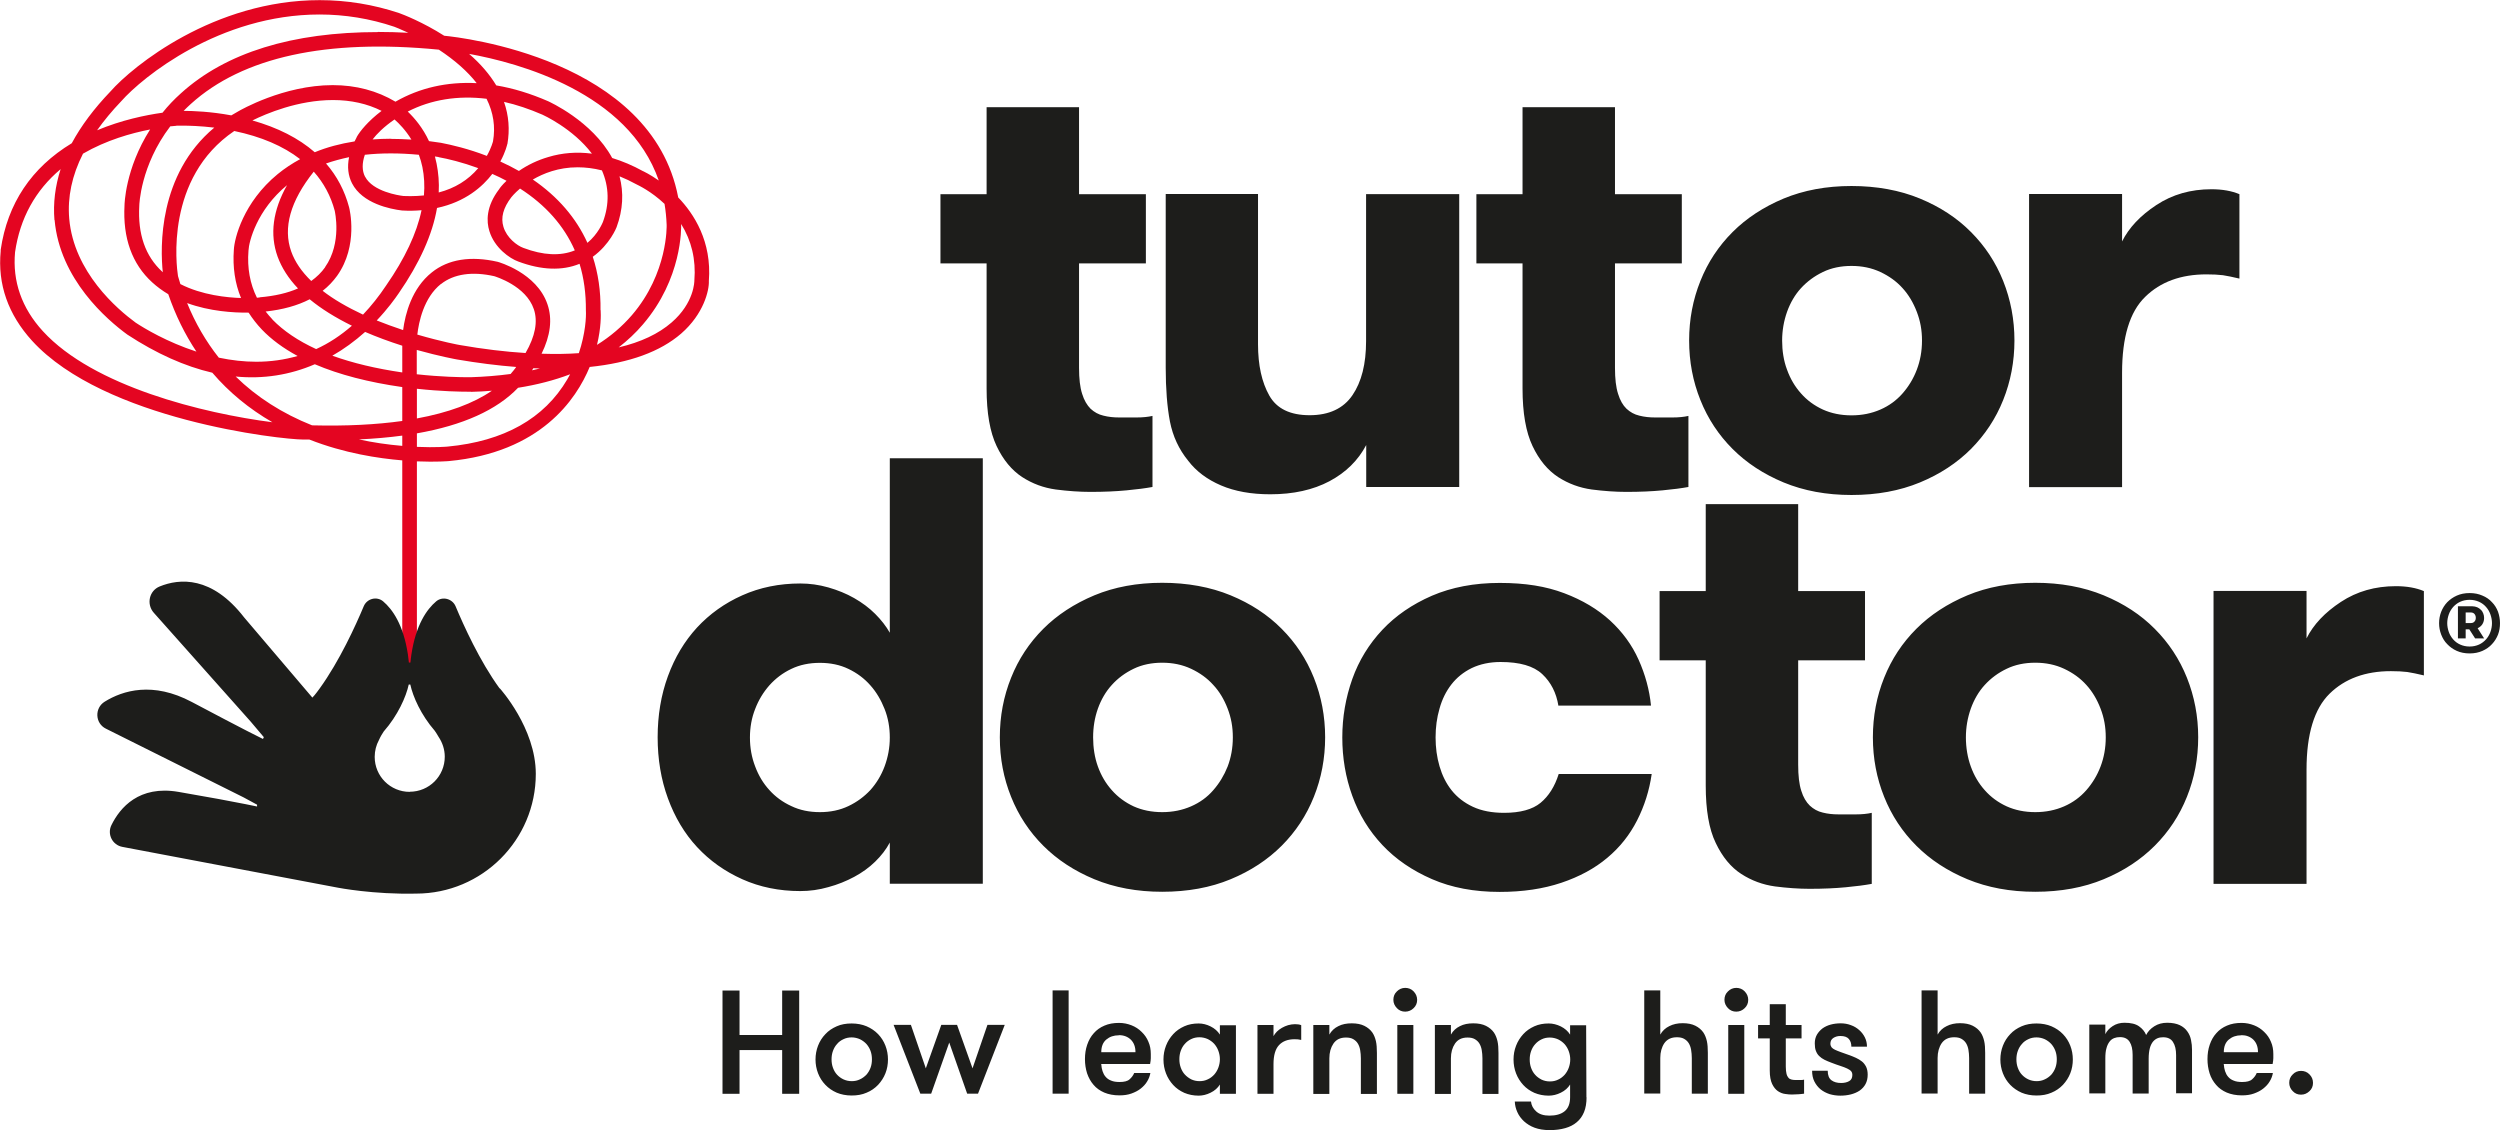 <?xml version="1.0" encoding="UTF-8"?>
<svg id="Layer_1" data-name="Layer 1" xmlns="http://www.w3.org/2000/svg" viewBox="0 0 177.68 80.31">
  <defs>
    <style>
      .cls-1 {
        fill: #1d1d1b;
      }

      .cls-2 {
        fill: #e40521;
      }
    </style>
  </defs>
  <path class="cls-2" d="M48.2,14.02c-1.88-9.83-15.45-11.37-16.63-11.48-1.52-.97-2.92-1.51-3.2-1.61-1.83-.61-3.73-.92-5.65-.92-7.51,0-13.29,4.69-14.87,6.49-1.17,1.22-2.09,2.45-2.75,3.68C2.24,11.91.53,14.46.05,17.75v.09c-.23,2.37.53,4.51,2.23,6.38,5.14,5.63,17.7,7.02,19.29,7.02h.42c2.49.98,4.92,1.34,6.6,1.48v15.82h1.04v-15.75c1.4.06,2.27-.02,2.27-.02,6.52-.61,9.06-4.39,10.01-6.69,2.84-.29,5.02-1.09,6.5-2.37,1.61-1.4,2-3.08,1.97-3.74.22-2.81-1.06-4.78-2.19-5.95ZM40.84,17.8c-1.01.41-2.24.35-3.64-.18-.45-.16-1.19-.72-1.42-1.5-.2-.65-.02-1.34.56-2.1,0,0,.21-.27.62-.62,1.82,1.17,3.12,2.64,3.89,4.39ZM36.06,10.25c.18-1.03.1-2.04-.24-3.01.89.2,1.81.51,2.73.91.02.01,2.16.97,3.52,2.77-1.07-.14-2.11-.06-3.1.24-.75.22-1.45.55-2.09.99-.42-.24-.86-.46-1.32-.67.38-.7.49-1.22.49-1.23ZM37.87,12.76c.74-.43,1.81-.87,3.18-.87.56,0,1.14.07,1.73.22.51,1.17.54,2.4.07,3.67-.02.04-.33.84-1.1,1.48-.8-1.77-2.1-3.28-3.88-4.5ZM31.17,11.17c.67.12,1.67.36,2.82.78-.72.85-1.66,1.43-2.81,1.73.04-.7-.02-1.39-.15-2.05-.04-.17-.08-.34-.12-.51.09.01.18.03.26.04ZM25.94,12.55c-.21-.41-.22-.94-.01-1.55,1.18-.13,2.46-.13,3.84,0,.1.28.19.57.25.87.13.64.17,1.32.11,2.02-.31.03-.63.05-.95.05-.17,0-.34,0-.5-.01-.36-.04-2.18-.32-2.73-1.37ZM27.77,9.86c-.44,0-.87.02-1.29.05.29-.38.8-.9,1.56-1.42.32.28.79.76,1.2,1.43-.5-.03-1-.05-1.47-.05ZM25.35,9.76c-.05.1-.1.2-.15.29-1.01.16-1.96.41-2.83.77-1.15-1-2.63-1.75-4.43-2.26.97-.48,3.24-1.45,5.73-1.45,1.27,0,2.44.26,3.45.77-.94.71-1.54,1.44-1.78,1.88ZM18.46,21.14c-.06,0-.12.02-.2.02-.49-.99-.7-2.11-.6-3.35.03-.65.6-2.89,2.74-4.65,0,0,0,0,0,0-1.01,1.79-1.24,3.5-.67,5.08.29.79.77,1.55,1.45,2.26-.75.33-1.66.54-2.72.63ZM23.11,18.99c-.26.37-.6.7-.99.98-.68-.66-1.16-1.36-1.42-2.09-.6-1.68-.07-3.59,1.6-5.68.71.8,1.21,1.73,1.49,2.78,0,.02.54,2.27-.69,4.01ZM19.74,12.37c-2.45,2.01-3.08,4.57-3.12,5.38-.09,1.24.08,2.39.51,3.43-.97-.03-2.77-.2-4.31-.99-.06-.2-.12-.39-.17-.57-.11-.71-.93-6.97,4-10.31,1.91.4,3.48,1.07,4.68,2-.57.31-1.1.66-1.59,1.06ZM35.04,10.04s-.11.46-.44,1.04c-1.32-.51-2.49-.78-3.26-.93-.29-.04-.57-.08-.85-.12-.44-.95-1.03-1.64-1.51-2.1,1.65-.85,3.56-1.16,5.6-.91.49.98.64,2,.46,3.02ZM12.54,8.93s.17,0,.43,0c.44,0,1.26.02,2.26.14-4,3.34-3.84,8.56-3.66,10.28-.01-.01-.03-.03-.04-.04-1.2-1.1-1.75-2.67-1.63-4.7,0-.03.07-2.83,2.2-5.63.17-.02.32-.03.44-.04ZM17.67,22.22c.27.42.58.82.94,1.2.67.7,1.52,1.33,2.54,1.88-.93.27-1.92.41-2.94.41h0c-.86,0-1.75-.1-2.66-.29-.91-1.15-1.67-2.45-2.25-3.88,1.61.59,3.29.69,4.36.68ZM19.36,22.7c-.17-.18-.33-.37-.48-.56,1.21-.13,2.26-.42,3.13-.87.81.67,1.82,1.3,3,1.88-.79.69-1.64,1.25-2.54,1.66-1.29-.59-2.33-1.3-3.11-2.1ZM22.93,20.67c.4-.31.74-.67,1.03-1.07,1.53-2.15.88-4.76.85-4.87-.31-1.17-.86-2.22-1.64-3.11.52-.18,1.07-.33,1.64-.45-.14.69-.07,1.31.21,1.86.74,1.44,2.72,1.83,3.55,1.93.49.03.95.02,1.39-.02-.34,1.64-1.19,3.44-2.51,5.34-.51.77-1.07,1.47-1.65,2.08-1.13-.53-2.1-1.09-2.88-1.7ZM28.59,24.56v1.91c-1.86-.27-3.53-.67-4.97-1.19.81-.46,1.59-1.03,2.33-1.69.81.35,1.7.68,2.64.98ZM45.71,12.17c-.74-.41-1.48-.72-2.2-.94-1.44-2.65-4.51-4.01-4.54-4.03-1.26-.55-2.5-.93-3.7-1.13-.47-.78-1.11-1.53-1.93-2.24,3.53.64,11.31,2.74,13.48,9-.63-.44-1.1-.66-1.1-.66ZM28.11,7.23c-1.31-.78-2.81-1.18-4.46-1.18-3.5,0-6.59,1.79-6.71,1.86-.17.1-.34.19-.5.29-1.45-.27-2.71-.32-3.39-.32.16-.17.34-.33.51-.49,3.69-3.34,9.66-4.64,17.63-3.86,1.14.75,2.04,1.55,2.69,2.38-2.11-.11-4.05.33-5.76,1.31ZM26.87,2.28c-6.1,0-10.82,1.46-14.01,4.35-.48.43-.92.89-1.31,1.38-1.21.17-2.91.52-4.65,1.25.49-.69,1.06-1.38,1.72-2.07,1.51-1.71,6.98-6.16,14.09-6.16,1.8,0,3.59.29,5.31.87.06.02.44.17,1,.43-.74-.04-1.46-.06-2.16-.06ZM10.67,9.2c-1.79,2.81-1.82,5.37-1.82,5.38-.13,2.33.53,4.18,1.97,5.49.34.31.72.59,1.14.84.51,1.49,1.18,2.85,2,4.08-2.09-.68-3.7-1.65-4.32-2.06-1.31-.96-4.39-3.59-4.72-7.39-.13-1.52.19-3.07.98-4.62,1.66-.96,3.43-1.46,4.78-1.72ZM3.88,15.63c.37,4.22,3.73,7.1,5.17,8.15,2.06,1.35,4.09,2.26,6.04,2.71,1.19,1.39,2.62,2.57,4.27,3.52-4.9-.63-12.72-2.54-16.32-6.48-1.5-1.64-2.16-3.54-1.97-5.61.35-2.41,1.44-4.39,3.24-5.9-.39,1.21-.54,2.42-.44,3.62ZM22.38,25.89c1.73.74,3.82,1.28,6.21,1.62v2.41c-1.86.26-3.97.37-6.41.31-2.11-.84-3.94-2.01-5.43-3.47,1.97.19,3.85-.11,5.62-.87ZM26.77,22.78c.79-.83,1.31-1.56,1.57-1.94,1.48-2.14,2.4-4.18,2.72-6.06,2.02-.43,3.24-1.52,3.93-2.42.35.15.69.32,1.01.49-.31.29-.49.53-.52.59-.95,1.24-.91,2.31-.7,2.98.36,1.19,1.44,1.95,2.06,2.17,1.63.61,3.11.67,4.35.16.31,1.01.46,2.12.45,3.31.03.45-.03,1.64-.5,3.04-.82.06-1.7.07-2.65.04.63-1.28.78-2.46.42-3.51-.76-2.25-3.5-3.01-3.53-3.02-1.92-.44-3.52-.19-4.69.75-1.42,1.13-1.89,2.94-2.04,4.1-.66-.22-1.29-.45-1.89-.69ZM31.34,20.19c.92-.73,2.24-.91,3.79-.56.09.03,2.25.68,2.81,2.34.3.88.1,1.93-.59,3.12-1.44-.09-3.02-.28-4.68-.57-.01,0-1.27-.23-3.01-.74.1-.88.45-2.62,1.68-3.6ZM36.67,26.11c-.1.13-.22.29-.38.47-.9.12-1.86.2-2.85.23h-.18c-.52,0-1.9-.02-3.64-.21v-1.73c1.64.46,2.82.67,2.87.68,1.47.25,2.88.43,4.19.53,0,0-.01.02-.02.03ZM33.48,27.85c.5-.01,1-.04,1.48-.08-1.31.9-3.1,1.56-5.33,1.97v-2.11c1.75.19,3.12.21,3.64.21h.21ZM37.81,26.32c.03-.05.07-.1.1-.15.16,0,.31.01.46.02-.19.05-.37.09-.56.13ZM42.68,22.04c.02-1.35-.17-2.63-.55-3.79,1.21-.87,1.69-2.09,1.69-2.1.46-1.24.52-2.46.21-3.62.4.16.8.35,1.22.58.1.05,1.03.48,1.98,1.38.08.48.13.97.15,1.49,0,.03.11,3.42-2.47,6.42-.7.81-1.53,1.52-2.48,2.11.3-1.24.28-2.13.26-2.47ZM28.59,30.96v.73c-1.05-.09-2.08-.24-3.08-.46,1.09-.05,2.12-.14,3.08-.27ZM29.63,31.76v-.96c3.26-.57,5.68-1.66,7.19-3.24,1.33-.21,2.57-.53,3.7-.96-.06.12-.13.24-.2.36-1.64,2.79-4.5,4.4-8.51,4.78,0,0-.84.08-2.17.02ZM48.41,15.92c.74,1.19,1.06,2.53.94,4.01,0,.06,0,1.59-1.62,2.99-.92.8-2.18,1.4-3.76,1.77.63-.49,1.21-1.03,1.72-1.63,2.8-3.26,2.73-6.86,2.72-7.15Z"/>
  <path class="cls-1" d="M35.51,48.93c-1.42-1.95-2.57-4.5-3.13-5.84-.23-.54-.93-.73-1.38-.35-.66.56-1.44,1.65-1.76,3.77-.03.18-.05.38-.07.58h-.11c-.02-.2-.04-.39-.07-.58-.32-2.12-1.1-3.21-1.76-3.77-.45-.38-1.15-.2-1.38.35-.56,1.34-1.72,3.89-3.13,5.84,0,0-.34.48-.52.65l-4.85-5.7c-2.3-2.97-4.6-2.77-6-2.2-.75.3-.96,1.26-.42,1.87l6.89,7.74.93,1.1-.06.13c-.23-.11-.58-.29-1.13-.57-.82-.42-2.06-1.07-3.93-2.06-2.77-1.47-4.9-.82-6.19-.02-.73.45-.69,1.54.09,1.92l9.78,4.88.96.52v.13c-.22-.04-.49-.1-.83-.17-1-.2-2.55-.49-4.76-.87-2.8-.48-4.15,1.12-4.76,2.36-.32.65.07,1.42.78,1.55l15.32,2.9s2.51.49,5.55.42c4.7,0,8.51-3.81,8.51-8.51,0-3.26-2.56-6.08-2.56-6.08M29.12,56.28c-1.38,0-2.49-1.11-2.49-2.49,0-.43.11-.84.3-1.19.11-.25.24-.46.34-.61,1-1.14,1.59-2.46,1.78-3.34h.11c.19.87.76,2.16,1.74,3.29.08.11.17.26.27.43.27.4.44.89.44,1.41,0,1.38-1.11,2.49-2.49,2.49M55.59,74.63h-3.03v3.11h-1.21v-7.34h1.21v3.16h3.03v-3.16h1.21v7.34h-1.21v-3.11ZM60.53,76.84c.22,0,.41-.04.59-.13.18-.08.33-.2.46-.33.12-.14.22-.3.29-.49.07-.19.1-.39.1-.6s-.03-.41-.1-.6c-.07-.19-.17-.35-.29-.49-.13-.14-.28-.25-.46-.34-.18-.08-.38-.13-.59-.13s-.41.04-.59.13c-.17.08-.33.19-.45.34-.13.14-.22.3-.29.49-.07.19-.1.39-.1.6s.03.41.1.6.16.35.29.49c.13.14.28.25.45.33.17.08.37.13.59.13M60.53,77.86c-.39,0-.75-.07-1.06-.2-.32-.14-.58-.32-.81-.56-.23-.24-.4-.51-.52-.82s-.18-.64-.18-.98.06-.67.18-.98c.12-.31.29-.58.52-.82.22-.24.49-.42.81-.56.31-.14.67-.2,1.06-.2s.75.07,1.06.2c.32.14.59.32.82.56.23.24.4.51.52.82.12.31.18.64.18.98s-.06.68-.18.98c-.12.31-.3.58-.52.82-.23.24-.5.43-.82.56-.32.14-.67.2-1.06.2M67.47,74.08l-1.29,3.65h-.77l-1.9-4.89h1.23l1.06,3.09,1.1-3.09h1.12l1.1,3.09,1.06-3.09h1.23l-1.9,4.89h-.77l-1.28-3.65ZM74.81,70.39h1.14v7.34h-1.14v-7.34ZM79.52,73.58c-.36,0-.65.1-.89.3-.24.2-.36.5-.36.9h2.43c0-.38-.11-.67-.33-.89-.22-.21-.5-.32-.85-.32M78.27,75.64c.01.18.04.34.09.49.05.15.12.29.22.4.1.12.23.21.39.27.16.07.36.1.6.1.33,0,.57-.06.71-.19.15-.13.26-.28.33-.45h1.15c-.04.21-.11.41-.23.6-.11.19-.27.36-.46.51-.19.15-.41.26-.66.35-.25.09-.53.13-.85.13-.41,0-.77-.07-1.08-.2-.3-.13-.56-.31-.76-.55-.2-.23-.35-.5-.46-.82-.1-.32-.15-.65-.15-1.01s.05-.7.16-1.02c.11-.32.26-.59.47-.82.2-.23.45-.41.76-.54.3-.13.64-.19,1.03-.19.32,0,.61.06.89.17.28.11.52.27.72.47.21.2.37.43.48.7.12.27.17.56.17.87,0,.08,0,.18,0,.3,0,.11-.02.25-.05.41h-3.49ZM85.25,76.84c.22,0,.41-.04.59-.13.18-.08.33-.2.46-.34.12-.14.22-.3.29-.49.07-.19.11-.39.11-.6s-.04-.41-.11-.6c-.07-.19-.17-.35-.29-.49-.13-.14-.28-.25-.46-.34-.18-.08-.38-.13-.59-.13s-.41.04-.59.13c-.17.08-.33.2-.45.34-.13.14-.22.3-.29.49-.07.19-.1.39-.1.6s.03.41.1.6c.07.19.16.35.29.49.13.14.28.25.45.34.17.08.37.13.59.13M87.84,72.85v4.89h-1.14v-.66c-.15.24-.37.44-.66.58-.28.14-.57.21-.85.21-.37,0-.71-.07-1.02-.2-.31-.14-.57-.32-.79-.56-.22-.24-.39-.51-.51-.82-.12-.31-.18-.64-.18-.99s.06-.67.18-.98c.12-.31.29-.58.51-.82.22-.24.48-.42.79-.56.31-.14.65-.2,1.02-.2.29,0,.57.07.85.21.28.14.5.33.66.58v-.66h1.14ZM92.48,73.91c-.09-.02-.17-.03-.23-.04-.06,0-.13-.01-.23-.01-.49,0-.86.14-1.12.42-.26.28-.39.73-.39,1.35v2.11h-1.14v-4.89h1.14v.79c.06-.11.14-.22.24-.32.1-.1.22-.19.36-.27.14-.08.28-.14.44-.19.16-.04.32-.07.48-.07.18,0,.33.02.45.07v1.05ZM93.34,72.85h1.14v.68c.15-.27.37-.47.64-.6.27-.14.59-.2.95-.2s.66.06.9.18c.24.12.43.28.57.48.12.18.2.39.25.61.05.22.07.5.07.84v2.91h-1.14v-2.53c0-.21-.02-.41-.05-.59-.03-.18-.09-.34-.17-.47-.08-.13-.19-.23-.33-.31-.14-.08-.31-.11-.51-.11-.4,0-.69.14-.89.43-.19.28-.29.63-.29,1.05v2.53h-1.14v-4.89ZM99.31,72.85h1.14v4.89h-1.14v-4.89ZM99.03,71.06c0-.24.08-.44.25-.6.16-.16.36-.25.59-.25s.44.08.6.25c.16.17.25.37.25.6s-.08.43-.25.59c-.16.16-.37.25-.6.25s-.43-.08-.59-.25-.25-.36-.25-.59M101.98,72.85h1.14v.68c.15-.27.37-.47.64-.6.27-.14.59-.2.95-.2s.66.06.9.18c.24.12.43.28.57.48.12.18.2.39.25.61.05.22.07.5.07.84v2.91h-1.14v-2.53c0-.21-.02-.41-.05-.59-.03-.18-.09-.34-.17-.47-.08-.13-.19-.23-.33-.31-.14-.08-.31-.11-.51-.11-.4,0-.69.14-.89.43-.19.28-.29.63-.29,1.05v2.53h-1.14v-4.89ZM110.15,73.74c-.22,0-.41.04-.59.13-.17.08-.33.2-.45.34-.13.14-.22.3-.29.49-.07.19-.1.39-.1.6s.03.41.1.6c.07.19.16.35.29.49.12.14.28.25.45.34.17.08.37.13.59.13s.41-.04.59-.13c.18-.08.33-.2.46-.34.12-.14.22-.3.29-.49.07-.19.11-.39.11-.6s-.04-.41-.11-.6c-.07-.19-.17-.35-.29-.49-.13-.14-.28-.25-.46-.34-.18-.08-.38-.13-.59-.13M112.76,77.98c0,.41-.06.77-.18,1.06-.12.29-.29.53-.52.72-.22.19-.5.33-.82.42-.32.09-.69.14-1.1.14s-.77-.06-1.07-.17c-.3-.11-.55-.27-.76-.46-.2-.19-.36-.4-.47-.65-.11-.24-.17-.49-.18-.75h1.15c.03.27.15.5.37.7.22.2.53.3.94.3.46,0,.82-.1,1.08-.31.26-.21.39-.54.39-1v-.9c-.15.24-.37.44-.66.58-.28.14-.57.21-.86.21-.37,0-.71-.07-1.02-.2-.31-.14-.57-.32-.79-.56-.22-.24-.39-.51-.51-.82-.12-.31-.18-.64-.18-.99s.06-.67.18-.98c.12-.31.29-.58.51-.82.22-.24.48-.42.79-.56.31-.14.65-.2,1.02-.2.29,0,.57.07.86.21.28.14.5.33.66.58v-.66h1.14l.02,5.13ZM116.86,70.39h1.14v3.14c.15-.27.37-.47.64-.6.27-.14.59-.21.95-.21s.66.06.9.18c.24.12.43.28.57.48.12.18.2.39.25.61.05.22.07.5.07.84v2.9h-1.14v-2.53c0-.21-.02-.41-.05-.59-.03-.18-.09-.34-.17-.47-.08-.13-.19-.23-.33-.31-.14-.08-.31-.11-.51-.11-.4,0-.69.14-.89.42-.19.28-.29.64-.29,1.05v2.53h-1.14v-7.34ZM122.83,72.85h1.14v4.89h-1.14v-4.89ZM122.56,71.06c0-.24.08-.44.25-.6.16-.16.36-.25.59-.25s.44.08.6.25c.16.17.25.37.25.6s-.08.43-.25.59c-.16.16-.37.25-.6.25s-.43-.08-.59-.25-.25-.36-.25-.59M128.21,77.73c-.09.01-.21.03-.37.04-.15.01-.32.02-.48.02-.14,0-.3-.01-.48-.04-.18-.02-.35-.09-.52-.2-.16-.11-.3-.28-.41-.51-.11-.23-.17-.55-.17-.96v-2.28h-.83v-.95h.83v-1.48h1.14v1.48h1.12v.95h-1.12v2.01c0,.21.02.38.05.5.03.13.08.22.14.29.06.07.14.11.23.13.09.02.19.03.3.03h.32c.12,0,.21-.01.26-.03v1.01ZM131.41,74.98c.17.06.33.13.49.2.16.07.3.16.43.26.13.1.22.23.3.38.07.15.11.33.11.56,0,.25-.05.47-.15.66-.1.19-.24.34-.42.47-.18.12-.39.21-.62.27-.24.06-.49.09-.76.09s-.52-.04-.76-.11c-.24-.08-.45-.19-.64-.34-.18-.15-.33-.34-.44-.56-.11-.22-.16-.47-.16-.76h1.11c0,.32.09.55.27.68.18.13.4.19.68.19.22,0,.41-.04.57-.13.15-.08.23-.23.23-.44,0-.11-.03-.2-.09-.27-.06-.07-.16-.13-.28-.19-.13-.06-.28-.12-.47-.18-.19-.06-.41-.14-.67-.24-.17-.06-.32-.13-.47-.2-.14-.07-.27-.16-.37-.26-.11-.1-.18-.22-.24-.37-.06-.15-.08-.33-.08-.54,0-.23.05-.43.15-.61.1-.17.23-.32.4-.45.17-.12.36-.21.58-.27.22-.06.46-.09.71-.09s.5.04.73.13c.23.08.42.2.59.35.17.15.3.32.4.52.1.2.15.42.15.66h-1.11c0-.23-.06-.41-.18-.55-.12-.14-.32-.21-.6-.21-.2,0-.36.05-.5.14-.14.09-.21.23-.21.4,0,.1.03.19.08.26.06.07.14.13.25.18.11.05.25.11.42.17.17.06.36.13.59.21M136.57,70.39h1.14v3.14c.15-.27.37-.47.64-.6.27-.14.59-.21.95-.21s.66.06.9.18c.24.12.43.28.57.48.12.18.2.39.25.61.05.22.07.5.07.84v2.9h-1.14v-2.53c0-.21-.02-.41-.05-.59-.03-.18-.09-.34-.17-.47-.08-.13-.19-.23-.33-.31-.14-.08-.31-.11-.51-.11-.4,0-.69.14-.89.42-.19.28-.29.64-.29,1.05v2.53h-1.14v-7.34ZM144.74,76.84c.22,0,.41-.04.59-.13.18-.08.33-.2.46-.33.12-.14.22-.3.29-.49.07-.19.1-.39.1-.6s-.03-.41-.1-.6c-.07-.19-.17-.35-.29-.49-.13-.14-.28-.25-.46-.34-.18-.08-.38-.13-.59-.13s-.41.04-.59.13c-.17.08-.33.19-.45.34-.13.14-.22.3-.29.49-.07.19-.1.39-.1.6s.03.41.1.6.16.35.29.49c.13.14.28.25.45.33.17.08.37.13.59.13M144.74,77.86c-.39,0-.75-.07-1.06-.2-.31-.14-.58-.32-.81-.56-.23-.24-.4-.51-.52-.82s-.18-.64-.18-.98.06-.67.18-.98c.12-.31.29-.58.52-.82.22-.24.49-.42.81-.56.32-.14.67-.2,1.06-.2s.75.07,1.06.2c.32.14.59.32.82.56.23.24.4.51.52.82.12.31.18.64.18.98s-.06.68-.18.98c-.12.31-.3.58-.52.82-.23.24-.5.43-.82.56-.32.14-.67.2-1.06.2M154.66,77.73v-2.74c0-.39-.07-.7-.22-.93-.14-.23-.38-.34-.7-.34-.15,0-.28.02-.4.07-.12.05-.23.13-.33.25-.09.12-.17.27-.22.47-.05.19-.08.44-.08.73v2.48h-1.14v-2.75c0-.39-.07-.7-.21-.92-.14-.22-.36-.34-.69-.34-.15,0-.28.02-.41.07-.13.05-.24.13-.33.25-.09.12-.17.27-.22.47-.06.19-.08.44-.08.73v2.48h-1.14v-4.89h1.14v.68c.1-.22.28-.41.52-.57.24-.16.52-.24.84-.24.45,0,.79.08,1.03.25.24.17.41.37.51.62.12-.24.31-.45.58-.62.27-.17.57-.25.92-.25s.66.06.89.17c.23.11.41.26.54.45.13.18.22.39.26.61.05.23.07.46.07.69v3.09h-1.14ZM159.3,73.58c-.36,0-.65.1-.89.3-.24.2-.36.5-.36.9h2.43c0-.38-.11-.67-.33-.89-.22-.21-.51-.32-.85-.32M158.05,75.64c.01.18.04.34.09.49.05.15.12.29.22.4.1.12.23.21.39.27.16.07.36.1.6.1.33,0,.57-.06.71-.19.15-.13.26-.28.33-.45h1.15c-.04.21-.11.41-.23.6-.11.19-.27.36-.46.51-.19.15-.41.26-.66.35-.25.09-.53.13-.85.13-.41,0-.77-.07-1.08-.2-.3-.13-.56-.31-.76-.55-.2-.23-.36-.5-.46-.82-.1-.32-.15-.65-.15-1.01s.05-.7.16-1.02c.11-.32.26-.59.47-.82.2-.23.45-.41.76-.54.3-.13.64-.19,1.03-.19.32,0,.61.06.89.17.28.11.52.27.72.47.21.2.37.43.48.7.12.27.17.56.17.87,0,.08,0,.18,0,.3,0,.11-.02.25-.05.41h-3.49ZM162.7,76.96c0-.24.08-.44.25-.6.16-.17.36-.25.59-.25s.44.08.6.25c.16.16.25.36.25.6s-.08.43-.25.59-.36.25-.6.25-.43-.08-.59-.25c-.16-.16-.25-.36-.25-.59M81.91,34.61c-.49.09-1.1.17-1.84.24-.73.07-1.59.11-2.57.11-.78,0-1.6-.06-2.46-.17-.87-.12-1.66-.41-2.4-.89-.73-.48-1.34-1.21-1.81-2.2-.47-.99-.71-2.35-.71-4.08v-8.9h-3.28v-4.92h3.28v-6.18h6.57v6.18h4.75v4.92h-4.75v7.42c0,.78.07,1.39.22,1.85.14.46.35.81.6,1.06.26.24.56.41.91.49.35.09.72.13,1.12.13h1.25c.43,0,.81-.04,1.12-.11v5.05ZM103.71,13.79v20.82h-6.61v-2.98c-.58,1.1-1.45,1.95-2.61,2.57-1.17.62-2.57.93-4.21.93-1.35,0-2.52-.21-3.5-.63-.98-.42-1.76-1-2.33-1.75-.66-.81-1.09-1.73-1.3-2.79-.2-1.05-.3-2.33-.3-3.82v-12.35h6.56v10.67c0,1.5.27,2.71.8,3.65.53.94,1.49,1.4,2.87,1.4s2.4-.48,3.04-1.42c.65-.95.97-2.23.97-3.84v-10.45h6.61ZM120,34.61c-.49.09-1.1.17-1.84.24-.73.07-1.59.11-2.57.11-.78,0-1.6-.06-2.46-.17-.86-.12-1.66-.41-2.4-.89-.73-.48-1.34-1.21-1.81-2.2-.47-.99-.71-2.35-.71-4.08v-8.9h-3.28v-4.92h3.28v-6.18h6.57v6.18h4.75v4.92h-4.75v7.42c0,.78.07,1.39.22,1.85.14.46.34.81.6,1.06.26.24.56.41.91.49.35.09.72.13,1.12.13h1.25c.43,0,.81-.04,1.12-.11v5.05ZM131.59,35.18c-1.79,0-3.39-.3-4.82-.89-1.42-.59-2.63-1.38-3.63-2.38-.99-.99-1.76-2.15-2.29-3.48-.53-1.32-.8-2.73-.8-4.23s.27-2.91.8-4.23c.53-1.33,1.29-2.48,2.29-3.48.99-.99,2.2-1.78,3.63-2.38,1.43-.59,3.03-.89,4.82-.89s3.43.3,4.86.89c1.43.59,2.64,1.38,3.63,2.38.99.99,1.76,2.15,2.29,3.48s.8,2.74.8,4.23-.27,2.91-.8,4.23c-.53,1.33-1.3,2.48-2.29,3.48-.99.99-2.2,1.79-3.63,2.38-1.43.59-3.04.89-4.86.89M131.59,29.52c.75,0,1.43-.14,2.05-.41.62-.27,1.14-.65,1.58-1.15.43-.49.77-1.05,1.01-1.68.24-.63.37-1.32.37-2.07s-.12-1.4-.37-2.05-.58-1.21-1.01-1.68c-.43-.48-.96-.86-1.58-1.15-.62-.29-1.3-.43-2.05-.43s-1.43.14-2.03.43c-.6.29-1.12.67-1.56,1.15-.43.47-.76,1.04-.99,1.68-.23.65-.35,1.33-.35,2.05s.11,1.44.35,2.07c.23.64.56,1.2.99,1.68.43.49.95.87,1.56,1.15.6.27,1.28.41,2.03.41M159.16,19.8c-.46-.11-.85-.19-1.17-.24-.32-.04-.71-.06-1.17-.06-1.82,0-3.27.53-4.36,1.6-1.1,1.07-1.64,2.87-1.64,5.4v8.12h-6.61V13.79h6.61v3.37c.49-.98,1.3-1.84,2.44-2.59,1.14-.75,2.44-1.12,3.91-1.12.78,0,1.44.12,1.99.35v6ZM63.24,59.88c-.26.49-.61.94-1.04,1.36-.43.42-.93.78-1.49,1.08-.56.3-1.17.55-1.84.73-.66.19-1.32.28-1.99.28-1.5,0-2.87-.28-4.12-.84-1.25-.56-2.32-1.32-3.22-2.29-.89-.96-1.58-2.12-2.07-3.46-.49-1.34-.73-2.79-.73-4.34s.24-3,.73-4.34c.49-1.34,1.18-2.49,2.07-3.46.89-.96,1.96-1.73,3.22-2.29,1.25-.56,2.63-.84,4.12-.84.66,0,1.32.09,1.99.28.66.19,1.28.44,1.84.76.56.32,1.06.69,1.49,1.12.43.43.78.88,1.04,1.34v-12.4h6.61v30.24h-6.61v-2.94ZM58.27,57.72c.75,0,1.42-.14,2.03-.43.61-.29,1.12-.67,1.56-1.14.43-.48.77-1.04,1.01-1.68.24-.65.37-1.33.37-2.05s-.12-1.4-.37-2.03c-.25-.63-.58-1.2-1.01-1.68-.43-.49-.95-.88-1.56-1.17-.6-.29-1.28-.43-2.03-.43s-1.43.14-2.03.43c-.61.29-1.12.68-1.56,1.17-.43.49-.77,1.05-1.01,1.68-.25.63-.37,1.31-.37,2.03s.12,1.4.37,2.05c.24.65.58,1.21,1.01,1.68.43.48.95.86,1.56,1.14.6.29,1.28.43,2.03.43M82.6,63.38c-1.79,0-3.39-.3-4.82-.89-1.42-.59-2.63-1.38-3.63-2.38-.99-.99-1.76-2.15-2.29-3.48-.53-1.32-.8-2.73-.8-4.23s.27-2.91.8-4.23c.53-1.33,1.29-2.48,2.29-3.48.99-.99,2.2-1.78,3.63-2.38,1.42-.59,3.03-.89,4.82-.89s3.43.3,4.86.89c1.43.59,2.64,1.38,3.63,2.38.99.99,1.76,2.15,2.29,3.48.53,1.33.8,2.74.8,4.23s-.27,2.91-.8,4.23c-.53,1.33-1.3,2.49-2.29,3.48-.99.99-2.2,1.79-3.63,2.38-1.42.59-3.04.89-4.86.89M82.6,57.72c.75,0,1.43-.14,2.05-.41.62-.27,1.15-.65,1.58-1.15.43-.49.77-1.05,1.02-1.68.24-.63.37-1.32.37-2.07s-.12-1.4-.37-2.05c-.25-.65-.58-1.21-1.02-1.68-.43-.48-.96-.86-1.58-1.15-.62-.29-1.3-.43-2.05-.43s-1.43.14-2.03.43c-.6.29-1.12.67-1.55,1.15-.43.47-.76,1.04-.99,1.68-.23.65-.34,1.33-.34,2.05s.11,1.44.34,2.07c.23.64.56,1.2.99,1.68.43.49.95.87,1.55,1.15.6.27,1.28.41,2.03.41M110.76,50.16c-.15-.92-.53-1.67-1.15-2.25-.62-.58-1.6-.86-2.96-.86-.78,0-1.46.15-2.05.43-.59.29-1.07.68-1.45,1.17-.38.49-.66,1.06-.84,1.71-.19.65-.28,1.33-.28,2.05s.09,1.4.28,2.05c.19.65.47,1.22.86,1.71.39.49.89.88,1.51,1.17.62.29,1.36.43,2.22.43,1.15,0,2.02-.24,2.59-.71.58-.48,1.01-1.16,1.29-2.05h6.61c-.17,1.18-.52,2.28-1.04,3.3-.52,1.02-1.22,1.91-2.12,2.66-.89.75-1.98,1.34-3.26,1.77-1.28.43-2.74.65-4.38.65-1.82,0-3.42-.3-4.82-.91-1.4-.61-2.57-1.41-3.52-2.42-.95-1.01-1.66-2.17-2.14-3.5-.48-1.32-.71-2.71-.71-4.15s.24-2.82.71-4.15c.47-1.32,1.19-2.49,2.14-3.5.95-1.01,2.12-1.81,3.52-2.42,1.4-.6,3-.91,4.82-.91s3.28.24,4.58.73c1.3.49,2.38,1.14,3.26,1.94.88.81,1.56,1.74,2.03,2.79.47,1.05.77,2.14.88,3.26h-6.61ZM133.02,62.82c-.49.09-1.1.17-1.84.24-.73.07-1.59.11-2.57.11-.78,0-1.6-.06-2.46-.17-.86-.12-1.66-.41-2.4-.89-.73-.47-1.34-1.21-1.81-2.2-.48-.99-.71-2.35-.71-4.08v-8.9h-3.28v-4.92h3.28v-6.18h6.57v6.18h4.75v4.92h-4.75v7.42c0,.78.07,1.39.22,1.85.14.46.35.81.61,1.06.26.24.56.41.91.49.35.09.72.13,1.12.13h1.25c.43,0,.81-.04,1.12-.11v5.05ZM144.65,63.38c-1.79,0-3.39-.3-4.82-.89-1.42-.59-2.63-1.38-3.63-2.38-.99-.99-1.76-2.15-2.29-3.48-.53-1.32-.8-2.73-.8-4.23s.27-2.91.8-4.23c.53-1.33,1.29-2.48,2.29-3.48.99-.99,2.2-1.78,3.63-2.38,1.42-.59,3.03-.89,4.82-.89s3.43.3,4.86.89c1.43.59,2.64,1.38,3.63,2.38.99.99,1.76,2.15,2.29,3.48.53,1.33.8,2.74.8,4.23s-.27,2.91-.8,4.23c-.53,1.33-1.3,2.49-2.29,3.48-.99.99-2.2,1.79-3.63,2.38-1.42.59-3.04.89-4.86.89M144.65,57.72c.75,0,1.43-.14,2.05-.41.62-.27,1.14-.65,1.58-1.15.43-.49.77-1.05,1.01-1.68.24-.63.37-1.32.37-2.07s-.12-1.4-.37-2.05c-.25-.65-.58-1.21-1.01-1.68-.43-.48-.96-.86-1.58-1.15-.62-.29-1.3-.43-2.05-.43s-1.43.14-2.03.43c-.61.29-1.12.67-1.56,1.15-.43.47-.76,1.04-.99,1.68-.23.65-.35,1.33-.35,2.05s.12,1.44.35,2.07c.23.64.56,1.2.99,1.68.43.49.95.87,1.56,1.15.6.27,1.28.41,2.03.41M172.26,48c-.46-.11-.85-.19-1.17-.24-.32-.04-.71-.06-1.16-.06-1.81,0-3.27.53-4.36,1.6-1.09,1.07-1.64,2.87-1.64,5.4v8.12h-6.61v-20.82h6.61v3.37c.49-.98,1.3-1.84,2.44-2.59,1.14-.75,2.44-1.12,3.91-1.12.78,0,1.44.12,1.99.35v6ZM176.43,46.26c.27-.12.5-.28.68-.48.19-.2.33-.43.43-.68.1-.26.14-.53.14-.81s-.05-.55-.14-.81c-.1-.26-.24-.49-.43-.68-.18-.2-.41-.36-.68-.47-.27-.12-.57-.18-.91-.18s-.64.06-.91.18c-.27.12-.49.28-.68.47-.19.2-.33.43-.43.68-.1.26-.15.53-.15.81s.05.55.15.81c.1.26.24.49.43.68.19.2.41.36.68.48.27.12.57.18.91.18s.64-.06.91-.18M174.85,45.81c-.2-.09-.36-.21-.5-.37-.14-.16-.24-.33-.31-.53-.07-.2-.11-.41-.11-.62s.04-.42.11-.62c.07-.2.18-.38.31-.53.14-.15.3-.28.5-.37.2-.09.42-.14.67-.14s.47.05.67.14c.2.09.36.21.5.37.14.16.24.33.31.53.07.2.11.41.11.62s-.04.43-.11.62c-.07.2-.18.38-.31.53-.14.15-.3.28-.5.37-.2.09-.42.14-.67.14s-.47-.05-.67-.14M175.24,44.28v-.75h.38c.1,0,.19.04.25.11.06.08.09.16.09.27s-.03.19-.09.26c-.06.07-.14.11-.25.11h-.38ZM175.24,45.37v-.64h.26l.41.64h.64l-.46-.72c.14-.07.26-.16.34-.29.08-.13.12-.28.12-.44,0-.11-.02-.22-.06-.32-.04-.1-.09-.19-.17-.26-.07-.07-.16-.14-.26-.18-.1-.04-.22-.07-.34-.07h-1.03v2.28h.56Z"/>
</svg>